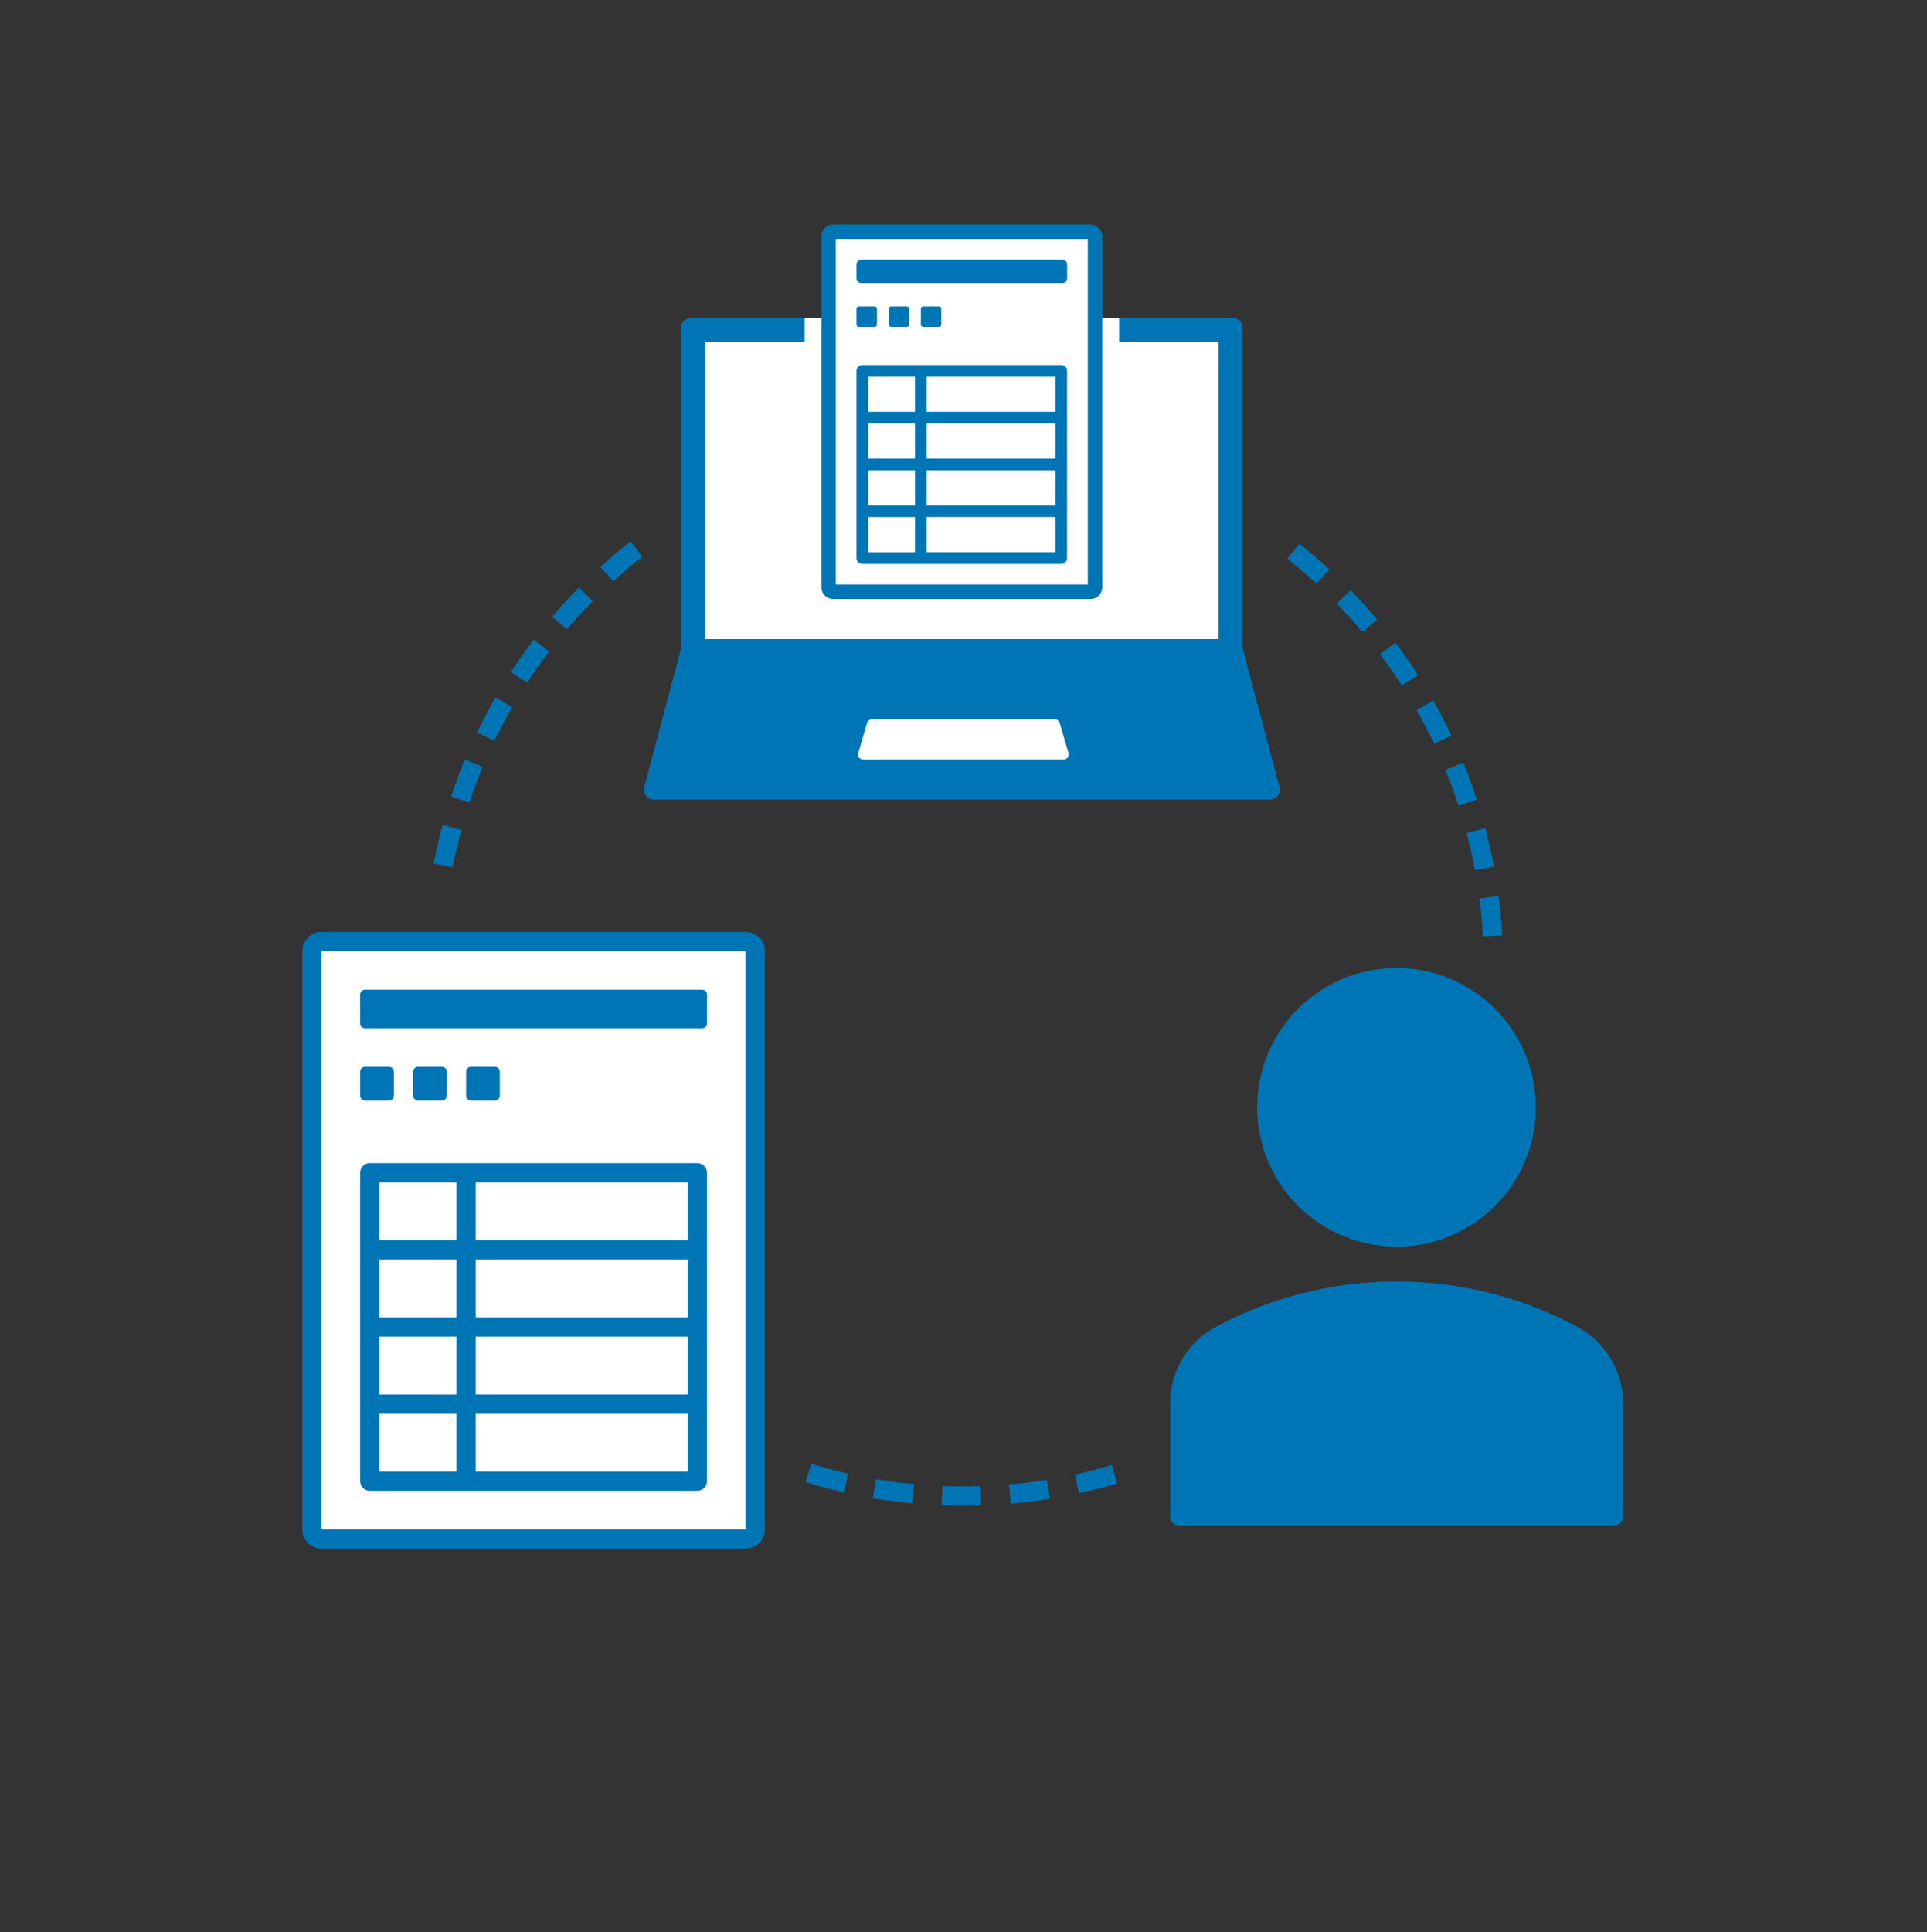 <svg width="400" height="401" viewBox="0 0 400 401" fill="none" xmlns="http://www.w3.org/2000/svg">
<rect x="0" y="0" width="400" height="401" fill="#333333" stroke="none"/>
<path d="M200.04 312.5C198.53 312.52 196.97 312.47 195.45 312.41L195.61 308.41C197.08 308.47 198.54 308.47 200.04 308.5C201.21 308.5 202.37 308.48 203.53 308.44L203.66 312.44C202.46 312.48 201.26 312.5 200.05 312.5H200.04ZM209.8 312.08L209.45 308.09C212.07 307.86 214.71 307.54 217.3 307.12L217.94 311.07C215.26 311.5 212.52 311.84 209.8 312.08ZM189.32 312C186.6 311.74 183.87 311.38 181.19 310.93L181.86 306.99C184.44 307.43 187.08 307.77 189.7 308.02L189.32 312ZM223.98 309.93L223.13 306.02C225.7 305.46 228.27 304.8 230.79 304.05L231.93 307.88C229.32 308.65 226.65 309.34 223.99 309.92L223.98 309.93ZM175.15 309.73C172.49 309.13 169.82 308.42 167.22 307.62L168.39 303.79C170.9 304.56 173.47 305.24 176.03 305.82L175.15 309.72V309.73ZM307.83 194.35C307.68 191.72 307.44 189.08 307.1 186.47L311.07 185.96C311.42 188.66 311.67 191.4 311.83 194.13L307.84 194.35H307.83ZM306.17 180.62C305.69 178.04 305.11 175.44 304.44 172.9L308.31 171.88C309 174.51 309.61 177.21 310.11 179.88L306.18 180.61L306.17 180.62ZM93.95 179.96L90.019 179.2C90.54 176.52 91.159 173.83 91.87 171.2L95.73 172.24C95.04 174.78 94.45 177.37 93.95 179.95V179.96ZM302.77 167.21C301.96 164.71 301.05 162.21 300.06 159.78L303.76 158.27C304.79 160.79 305.73 163.39 306.57 165.98L302.76 167.21H302.77ZM97.439 166.57L93.639 165.31C94.49 162.72 95.46 160.14 96.499 157.62L100.19 159.15C99.18 161.58 98.249 164.07 97.43 166.57H97.439ZM297.68 154.36C296.56 151.99 295.33 149.63 294.04 147.35L297.52 145.38C298.86 147.75 300.13 150.2 301.3 152.66L297.68 154.37V154.36ZM102.62 153.74L99.019 152.01C100.2 149.56 101.49 147.11 102.85 144.75L106.32 146.74C105.01 149.02 103.77 151.37 102.63 153.74H102.62ZM290.97 142.27C289.55 140.06 288.04 137.88 286.46 135.77L289.66 133.37C291.29 135.55 292.87 137.81 294.34 140.11L290.97 142.27ZM109.41 141.67L106.06 139.49C107.54 137.21 109.13 134.95 110.78 132.78L113.97 135.2C112.38 137.3 110.85 139.47 109.41 141.67ZM282.78 131.13C281.09 129.12 279.31 127.14 277.48 125.26L280.35 122.47C282.25 124.42 284.09 126.47 285.85 128.56L282.79 131.13H282.78ZM117.69 130.58L114.64 127.99C116.4 125.92 118.27 123.88 120.18 121.94L123.03 124.75C121.19 126.62 119.39 128.59 117.69 130.59V130.58ZM273.23 121.11C271.3 119.33 269.28 117.59 267.22 115.96L269.71 112.83C271.84 114.52 273.93 116.32 275.94 118.17L273.23 121.11ZM127.3 120.63L124.61 117.67C126.62 115.84 128.73 114.05 130.87 112.37L133.34 115.52C131.27 117.14 129.24 118.86 127.3 120.63Z" fill="#0075B5"/>
<path d="M289.88 258.73C305.852 258.73 318.8 245.782 318.8 229.81C318.8 213.838 305.852 200.89 289.88 200.89C273.908 200.89 260.96 213.838 260.96 229.81C260.96 245.782 273.908 258.73 289.88 258.73Z" fill="#0075B5"/>
<path d="M335.09 316.58C336.09 316.58 336.9 315.77 336.9 314.77V291.26C336.9 284.33 332.99 278.31 327.27 275.28C316.08 269.32 303.37 265.96 289.9 265.96C276.43 265.96 263.72 269.33 252.53 275.28C246.8 278.31 242.9 284.33 242.9 291.26V314.77C242.9 315.77 243.71 316.58 244.71 316.58H335.09Z" fill="#0075B5"/>
<path d="M156 195.5H65V319.5H156V195.5Z" fill="white"/>
<path d="M154.75 193.4H66.75C64.54 193.4 62.75 195.19 62.75 197.4V317.4C62.75 319.61 64.54 321.4 66.75 321.4H154.75C156.96 321.4 158.75 319.61 158.75 317.4V197.4C158.75 195.19 156.96 193.4 154.75 193.4ZM154.75 317.4H66.75V197.4H154.75V317.4Z" fill="#0075B5"/>
<path d="M76.75 309.4H144.75C145.85 309.4 146.75 308.5 146.75 307.4V243.4C146.75 242.3 145.85 241.4 144.75 241.4H76.75C75.65 241.4 74.75 242.3 74.75 243.4V307.4C74.75 308.5 75.65 309.4 76.75 309.4ZM142.75 273.4H98.75V261.4H142.75V273.4ZM78.75 277.4H94.75V289.4H78.75V277.4ZM98.75 277.4H142.75V289.4H98.75V277.4ZM94.75 273.4H78.75V261.4H94.75V273.4ZM78.75 293.4H94.75V305.4H78.75V293.4ZM98.75 305.4V293.4H142.75V305.4H98.75ZM142.75 257.4H98.75V245.4H142.75V257.4ZM94.75 245.4V257.4H78.75V245.4H94.75Z" fill="#0075B5"/>
<path d="M145.75 205.4H75.75C75.198 205.4 74.75 205.848 74.75 206.4V212.4C74.75 212.952 75.198 213.4 75.75 213.4H145.75C146.302 213.4 146.75 212.952 146.75 212.4V206.4C146.75 205.848 146.302 205.4 145.75 205.4Z" fill="#0075B5"/>
<path d="M80.75 221.4H75.75C75.198 221.4 74.75 221.848 74.75 222.4V227.4C74.75 227.952 75.198 228.4 75.75 228.4H80.75C81.302 228.4 81.75 227.952 81.75 227.4V222.4C81.75 221.848 81.302 221.4 80.75 221.4Z" fill="#0075B5"/>
<path d="M91.75 221.4H86.75C86.198 221.4 85.75 221.848 85.75 222.4V227.4C85.75 227.952 86.198 228.4 86.75 228.4H91.75C92.302 228.4 92.75 227.952 92.75 227.4V222.4C92.75 221.848 92.302 221.4 91.75 221.4Z" fill="#0075B5"/>
<path d="M102.75 221.4H97.75C97.198 221.4 96.75 221.848 96.75 222.4V227.4C96.75 227.952 97.198 228.4 97.75 228.4H102.75C103.302 228.4 103.75 227.952 103.75 227.4V222.4C103.75 221.848 103.302 221.4 102.75 221.4Z" fill="#0075B5"/>
<path d="M226.28 48.67H172.63V78.79H226.28V48.67Z" fill="white"/>
<path d="M256.17 66.02H144.17V137.5H256.17V66.02Z" fill="white"/>
<path d="M263.57 165.96H135.74C134.37 165.96 133.38 164.66 133.73 163.34L141.48 134.19C141.72 133.28 142.55 132.64 143.49 132.64H255.83C256.77 132.64 257.6 133.27 257.84 134.19L265.59 163.34C265.94 164.66 264.95 165.96 263.58 165.96H263.57Z" fill="#0075B5"/>
<path d="M255.95 66.02H232.3V71.02H252.95V134.45H146.36V71.02H167.01V66.02H143.36C142.26 66.02 141.36 66.92 141.36 68.02V137.45C141.36 138.55 142.26 139.45 143.36 139.45H255.95C257.05 139.45 257.95 138.55 257.95 137.45V68.02C257.95 66.92 257.05 66.02 255.95 66.02Z" fill="#0075B5"/>
<path d="M220.8 157.63H179.15C178.46 157.63 177.96 156.96 178.16 156.29L179.99 150.04C180.12 149.6 180.52 149.29 180.98 149.29H218.97C219.43 149.29 219.83 149.59 219.96 150.04L221.79 156.29C221.99 156.96 221.49 157.63 220.8 157.63Z" fill="white"/>
<path d="M225.8 49.59V121.32H173.5V49.59H225.8ZM226.26 46.59H172.93C171.59 46.59 170.5 47.68 170.5 49.02V121.89C170.5 123.23 171.59 124.32 172.93 124.32H226.37C227.71 124.32 228.8 123.23 228.8 121.89V49.13C228.8 47.73 227.67 46.6 226.27 46.6L226.26 46.59Z" fill="#0075B5"/>
<path d="M179 117.03H220.29C220.96 117.03 221.5 116.49 221.5 115.82V76.96C221.5 76.29 220.96 75.75 220.29 75.75H179C178.33 75.75 177.79 76.29 177.79 76.96V115.82C177.79 116.49 178.33 117.03 179 117.03ZM219.08 95.17H192.36V87.88H219.08V95.17ZM180.22 97.6H189.94V104.89H180.22V97.6ZM192.36 97.6H219.08V104.89H192.36V97.6ZM189.94 95.17H180.22V87.88H189.94V95.17ZM180.22 107.32H189.94V114.61H180.22V107.32ZM192.36 114.6V107.31H219.08V114.6H192.36ZM219.08 85.46H192.36V78.17H219.08V85.46ZM189.94 78.17V85.46H180.22V78.17H189.94Z" fill="#0075B5"/>
<path d="M220.51 53.88H178.79C178.238 53.88 177.79 54.328 177.79 54.88V57.74C177.79 58.292 178.238 58.74 178.79 58.74H220.51C221.062 58.74 221.51 58.292 221.51 57.74V54.88C221.51 54.328 221.062 53.88 220.51 53.88Z" fill="#0075B5"/>
<path d="M181.54 63.59H178.29C178.014 63.59 177.79 63.814 177.79 64.09V67.34C177.79 67.616 178.014 67.84 178.29 67.84H181.54C181.816 67.84 182.04 67.616 182.04 67.34V64.09C182.04 63.814 181.816 63.59 181.54 63.59Z" fill="#0075B5"/>
<path d="M188.22 63.59H184.97C184.694 63.59 184.47 63.814 184.47 64.09V67.34C184.47 67.616 184.694 67.84 184.97 67.84H188.22C188.496 67.84 188.72 67.616 188.72 67.34V64.09C188.72 63.814 188.496 63.59 188.22 63.59Z" fill="#0075B5"/>
<path d="M194.9 63.59H191.65C191.374 63.59 191.15 63.814 191.15 64.09V67.34C191.15 67.616 191.374 67.84 191.65 67.84H194.9C195.177 67.84 195.4 67.616 195.4 67.34V64.09C195.4 63.814 195.177 63.59 194.9 63.59Z" fill="#0075B5"/>
</svg>
